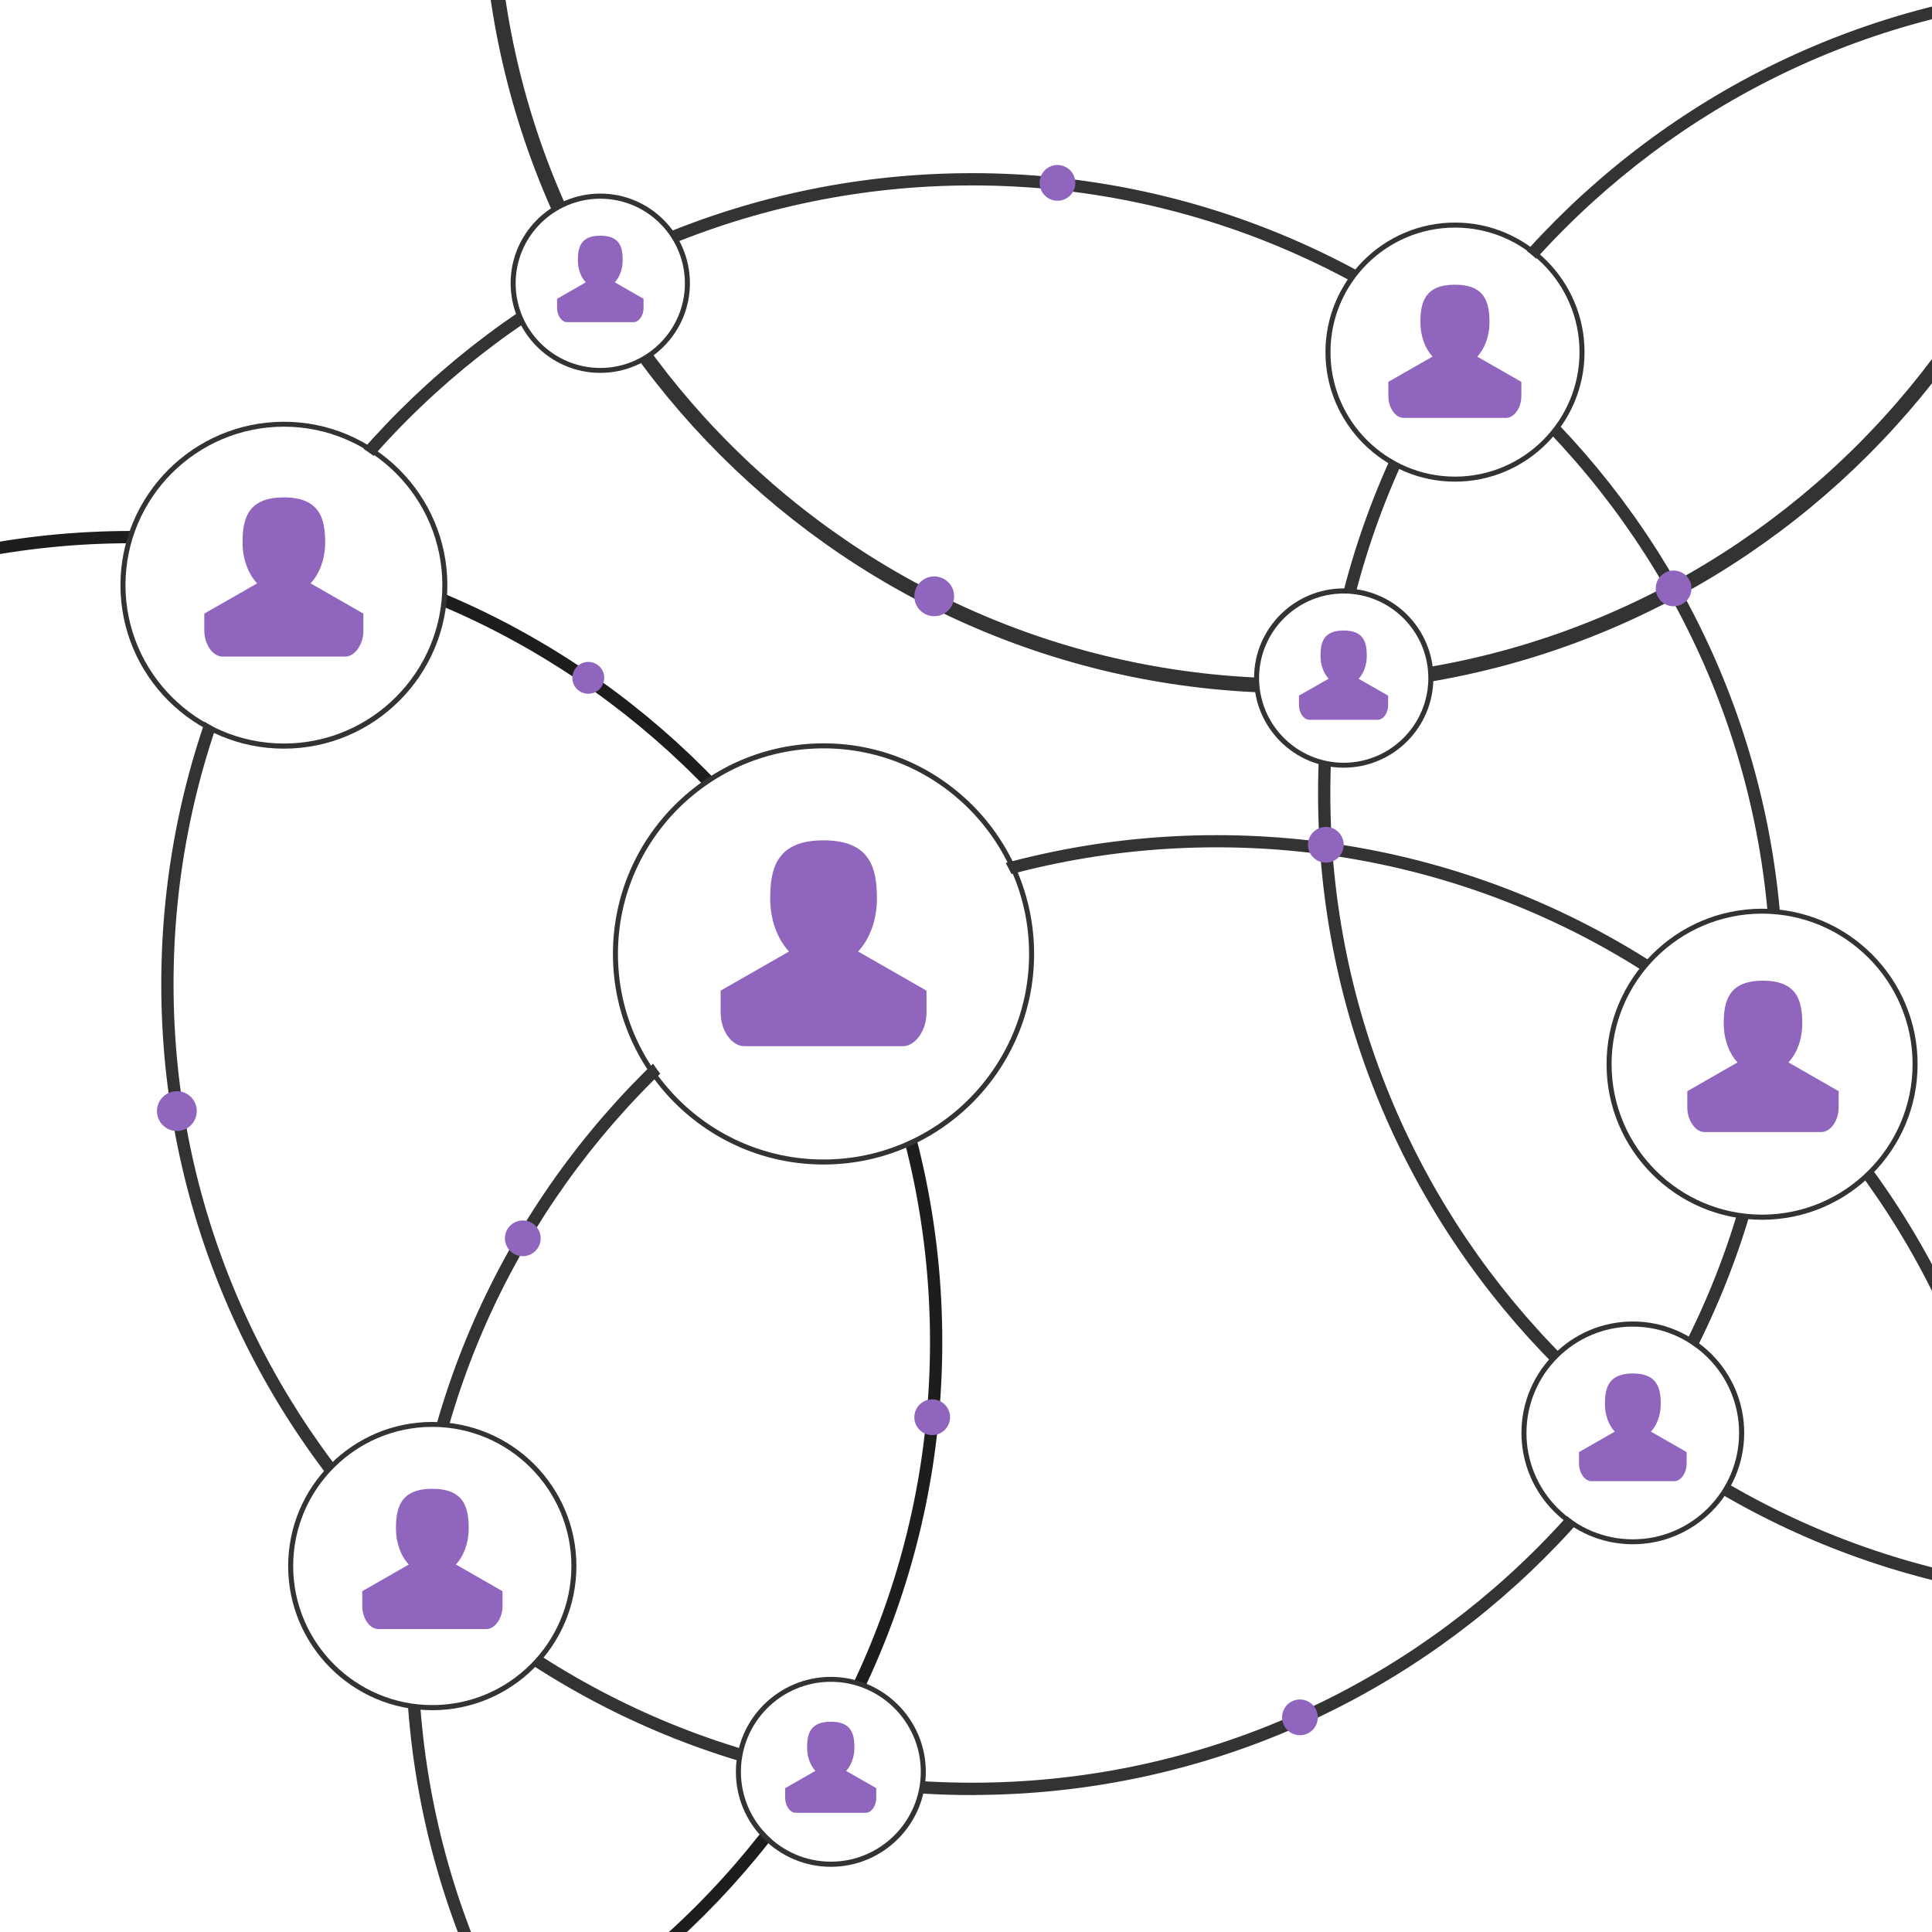 <?xml version="1.0" encoding="UTF-8"?>
<svg id="Layer_1" data-name="Layer 1" xmlns="http://www.w3.org/2000/svg" xmlns:xlink="http://www.w3.org/1999/xlink" viewBox="0 0 200 200">
  <defs>
    <style>
      .cls-1 {
        fill: #1d1d1b;
        stroke: #1d1d1b;
      }

      .cls-1, .cls-2 {
        stroke-width: .75px;
      }

      .cls-1, .cls-2, .cls-3 {
        stroke-miterlimit: 10;
      }

      .cls-4 {
        clip-path: url(#clippath-2);
      }

      .cls-5 {
        fill: #fff;
      }

      .cls-2, .cls-3 {
        stroke: #333;
      }

      .cls-2, .cls-3, .cls-6 {
        fill: #333;
      }

      .cls-7 {
        fill: #8f65be;
      }

      .cls-8 {
        clip-path: url(#clippath);
      }
    </style>
    <clipPath id="clippath">
      <rect class="cls-5" width="200" height="200"/>
    </clipPath>
    <clipPath id="clippath-1">
      <rect class="cls-5" x="-298.16" y="274.45" width="200" height="200"/>
    </clipPath>
    <clipPath id="clippath-2">
      <rect class="cls-5" x="-215.72" width="200" height="200"/>
    </clipPath>
  </defs>
  <g>
    <rect class="cls-5" width="200" height="200"/>
    <g class="cls-8">
      <g>
        <path class="cls-2" d="M100.64,185.45c-46.08,0-83.57-37.49-83.57-83.57S54.56,18.3,100.64,18.3s83.57,37.49,83.57,83.57-37.49,83.57-83.57,83.57ZM100.64,18.82c-45.79,0-83.05,37.26-83.05,83.05s37.26,83.05,83.05,83.05,83.05-37.26,83.05-83.05S146.43,18.82,100.64,18.82Z"/>
        <path class="cls-2" d="M220.39,165.69c-46.08,0-83.57-37.49-83.57-83.57S174.31-1.45,220.39-1.45s83.57,37.49,83.57,83.57-37.49,83.57-83.57,83.57ZM220.39-.93c-45.79,0-83.05,37.26-83.05,83.05s37.26,83.05,83.05,83.05,83.05-37.26,83.05-83.05S266.19-.93,220.39-.93Z"/>
        <path class="cls-3" d="M133.97,71.25c-46.08,0-83.57-37.49-83.57-83.57s37.49-83.57,83.57-83.57S217.55-58.41,217.55-12.32s-37.49,83.57-83.57,83.57ZM133.97-95.37c-45.79,0-83.05,37.26-83.05,83.05s37.26,83.05,83.05,83.05S217.02,33.47,217.02-12.32s-37.26-83.05-83.05-83.05Z"/>
        <path class="cls-1" d="M13.6,222.48c-46.08,0-83.57-37.49-83.57-83.57S-32.48,55.34,13.6,55.34s83.57,37.49,83.57,83.57S59.68,222.48,13.6,222.48ZM13.6,55.86c-45.79,0-83.05,37.26-83.05,83.05S-32.19,221.96,13.6,221.96s83.05-37.26,83.05-83.05S59.4,55.86,13.6,55.86Z"/>
        <path class="cls-2" d="M125.95,253.97c-46.08,0-83.57-37.49-83.57-83.57s37.49-83.57,83.57-83.57,83.57,37.49,83.57,83.57-37.49,83.57-83.57,83.57ZM125.95,87.34c-45.79,0-83.05,37.26-83.05,83.05s37.26,83.05,83.05,83.05,83.05-37.26,83.05-83.05-37.26-83.05-83.05-83.05Z"/>
        <g>
          <g>
            <rect class="cls-5" x="12.72" y="43.91" width="33.33" height="33.33" rx="16.66" ry="16.66"/>
            <path class="cls-6" d="M29.39,77.5c-9.33,0-16.92-7.59-16.92-16.92s7.59-16.92,16.92-16.92h0c9.33,0,16.92,7.59,16.92,16.92s-7.59,16.92-16.92,16.92ZM29.39,44.17c-9.05,0-16.4,7.36-16.4,16.4s7.36,16.4,16.4,16.4,16.4-7.36,16.4-16.4-7.36-16.4-16.4-16.4Z"/>
          </g>
          <path class="cls-7" d="M32.15,60.39c.95-1.01,1.51-2.56,1.51-4.23,0-2.43-.52-4.67-4.28-4.67s-4.27,2.24-4.27,4.67c0,1.67.56,3.22,1.51,4.23l-5.47,3.13v1.76c0,1.43.88,2.69,1.89,2.69h12.69c1.01,0,1.89-1.26,1.89-2.69v-1.76l-5.47-3.13Z"/>
        </g>
        <g>
          <g>
            <rect class="cls-5" x="63.71" y="77.21" width="43.08" height="43.08" rx="21.54" ry="21.54"/>
            <path class="cls-6" d="M85.25,120.55c-12.02,0-21.8-9.78-21.8-21.8s9.78-21.8,21.8-21.8h0c12.02,0,21.8,9.78,21.8,21.8s-9.78,21.8-21.8,21.8ZM85.25,77.47c-11.73,0-21.28,9.55-21.28,21.28s9.55,21.28,21.28,21.28,21.28-9.55,21.28-21.28-9.55-21.28-21.28-21.28Z"/>
          </g>
          <path class="cls-7" d="M88.83,98.5c1.22-1.31,1.95-3.3,1.95-5.47,0-3.14-.67-6.04-5.53-6.04s-5.52,2.9-5.52,6.04c0,2.16.73,4.16,1.95,5.47l-7.08,4.05v2.28c0,1.85,1.14,3.47,2.45,3.47h16.41c1.3,0,2.45-1.62,2.45-3.47v-2.28l-7.08-4.05Z"/>
        </g>
        <g>
          <g>
            <rect class="cls-5" x="130.08" y="61.18" width="18.03" height="18.03" rx="9.02" ry="9.02"/>
            <path class="cls-6" d="M139.1,79.47c-5.12,0-9.28-4.16-9.28-9.28s4.16-9.28,9.28-9.28,9.28,4.16,9.28,9.28-4.16,9.28-9.28,9.28ZM139.1,61.44c-4.83,0-8.76,3.93-8.76,8.76s3.93,8.76,8.76,8.76,8.76-3.93,8.76-8.76-3.93-8.76-8.76-8.76Z"/>
          </g>
          <path class="cls-7" d="M140.65,70.26c.53-.57.84-1.43.84-2.37,0-1.36-.29-2.62-2.4-2.62s-2.39,1.26-2.39,2.62c0,.94.31,1.8.84,2.37l-3.07,1.75v.99c0,.8.5,1.51,1.06,1.51h7.11c.57,0,1.06-.7,1.06-1.51v-.99l-3.07-1.75Z"/>
        </g>
        <g>
          <g>
            <path class="cls-5" d="M62.14,20.31h0c-4.98,0-9.02,4.04-9.02,9.02h0c0,4.98,4.04,9.02,9.02,9.02h0c4.98,0,9.02-4.04,9.02-9.02h0c0-4.98-4.04-9.02-9.02-9.02Z"/>
            <path class="cls-6" d="M62.14,38.6c-5.12,0-9.28-4.16-9.28-9.28s4.16-9.28,9.28-9.28h0c5.12,0,9.28,4.16,9.28,9.28s-4.16,9.28-9.28,9.28ZM62.14,20.57c-4.83,0-8.76,3.93-8.76,8.76s3.93,8.76,8.76,8.76,8.76-3.93,8.76-8.76-3.93-8.76-8.76-8.76Z"/>
          </g>
          <path class="cls-7" d="M63.64,29.23c.51-.55.82-1.39.82-2.3,0-1.32-.28-2.53-2.32-2.53s-2.32,1.22-2.32,2.53c0,.91.3,1.75.82,2.3l-2.97,1.7v.96c0,.78.48,1.46,1.03,1.46h6.89c.55,0,1.03-.68,1.03-1.46v-.96l-2.97-1.7Z"/>
        </g>
        <g>
          <g>
            <rect class="cls-5" x="137.47" y="23.3" width="26.3" height="26.3" rx="13.15" ry="13.15"/>
            <path class="cls-6" d="M150.62,49.86c-7.39,0-13.41-6.02-13.41-13.41s6.02-13.41,13.41-13.41,13.41,6.02,13.41,13.41-6.02,13.41-13.41,13.41ZM150.62,23.56c-7.11,0-12.89,5.78-12.89,12.89s5.78,12.89,12.89,12.89,12.89-5.78,12.89-12.89-5.78-12.89-12.89-12.89Z"/>
          </g>
          <path class="cls-7" d="M152.93,36.91c.79-.84,1.26-2.14,1.26-3.54,0-2.03-.43-3.9-3.58-3.9s-3.57,1.88-3.57,3.9c0,1.4.47,2.69,1.26,3.54l-4.58,2.62v1.48c0,1.2.74,2.25,1.58,2.25h10.61c.84,0,1.58-1.05,1.58-2.25v-1.48l-4.58-2.62Z"/>
        </g>
        <g>
          <g>
            <rect class="cls-5" x="76.43" y="173.84" width="19.15" height="19.15" rx="9.57" ry="9.57"/>
            <path class="cls-6" d="M86.01,193.25c-5.42,0-9.83-4.41-9.83-9.83s4.41-9.83,9.83-9.83,9.83,4.41,9.83,9.83-4.41,9.83-9.83,9.83ZM86.01,174.1c-5.14,0-9.31,4.18-9.31,9.31s4.18,9.31,9.31,9.31,9.31-4.18,9.31-9.31-4.18-9.31-9.31-9.31Z"/>
          </g>
          <path class="cls-7" d="M87.59,183.32c.54-.58.86-1.46.86-2.42,0-1.39-.3-2.67-2.45-2.67s-2.45,1.29-2.45,2.67c0,.96.32,1.84.86,2.42l-3.13,1.79v1.01c0,.82.51,1.54,1.08,1.54h7.27c.58,0,1.08-.72,1.08-1.54v-1.01l-3.13-1.79Z"/>
        </g>
        <g>
          <g>
            <rect class="cls-5" x="157.77" y="137.07" width="22.53" height="22.53" rx="11.27" ry="11.27"/>
            <path class="cls-6" d="M169.03,159.86c-6.36,0-11.53-5.17-11.53-11.53s5.17-11.53,11.53-11.53,11.53,5.17,11.53,11.53-5.17,11.53-11.53,11.53ZM169.03,137.33c-6.07,0-11.01,4.94-11.01,11.01s4.94,11.01,11.01,11.01,11-4.94,11-11.01-4.94-11.01-11-11.01Z"/>
          </g>
          <path class="cls-7" d="M170.9,148.2c.64-.68,1.02-1.73,1.02-2.86,0-1.64-.35-3.16-2.89-3.16s-2.89,1.52-2.89,3.16c0,1.13.38,2.18,1.02,2.86l-3.7,2.12v1.19c0,.97.6,1.82,1.28,1.82h8.58c.68,0,1.28-.85,1.28-1.82v-1.19l-3.7-2.12Z"/>
        </g>
        <g>
          <g>
            <rect class="cls-5" x="166.56" y="94.32" width="31.69" height="31.69" rx="15.84" ry="15.84"/>
            <path class="cls-6" d="M182.41,126.27c-8.88,0-16.1-7.22-16.1-16.1s7.22-16.1,16.1-16.1h0c8.88,0,16.1,7.22,16.1,16.1s-7.22,16.1-16.1,16.1ZM182.41,94.58c-8.59,0-15.58,6.99-15.58,15.58s6.99,15.58,15.58,15.58,15.58-6.99,15.58-15.58-6.99-15.58-15.58-15.58Z"/>
          </g>
          <path class="cls-7" d="M185.14,109.98c.9-.96,1.43-2.43,1.43-4.02,0-2.31-.49-4.44-4.07-4.44s-4.06,2.13-4.06,4.44c0,1.59.53,3.06,1.43,4.02l-5.2,2.98v1.68c0,1.36.84,2.55,1.8,2.55h12.07c.96,0,1.8-1.19,1.8-2.55v-1.68l-5.2-2.98Z"/>
        </g>
        <g>
          <g>
            <rect class="cls-5" x="30.09" y="147.45" width="29.33" height="29.33" rx="14.66" ry="14.66"/>
            <path class="cls-6" d="M44.75,177.04c-8.23,0-14.92-6.69-14.92-14.92s6.69-14.92,14.92-14.92h0c8.23,0,14.92,6.69,14.92,14.92s-6.69,14.92-14.92,14.92ZM44.75,147.71c-7.94,0-14.4,6.46-14.4,14.4s6.46,14.4,14.4,14.4,14.4-6.46,14.4-14.4-6.46-14.4-14.4-14.4Z"/>
          </g>
          <path class="cls-7" d="M47.19,161.96c.83-.89,1.33-2.25,1.33-3.73,0-2.14-.46-4.11-3.77-4.11s-3.76,1.98-3.76,4.11c0,1.47.49,2.84,1.33,3.73l-4.82,2.76v1.55c0,1.26.78,2.37,1.67,2.37h11.18c.89,0,1.67-1.11,1.67-2.37v-1.55l-4.82-2.76Z"/>
        </g>
        <g>
          <path class="cls-7" d="M20.37,115.02c0,1.14-.92,2.06-2.06,2.06s-2.06-.92-2.06-2.06.92-2.06,2.06-2.06,2.06.92,2.06,2.06Z"/>
          <path class="cls-7" d="M111.32,18.93c0-1.02-.83-1.85-1.85-1.85s-1.85.83-1.85,1.85.83,1.85,1.85,1.85,1.85-.83,1.85-1.85Z"/>
          <path class="cls-7" d="M175.1,60.91c0-1.02-.83-1.85-1.85-1.85s-1.85.83-1.85,1.85.83,1.85,1.85,1.85,1.85-.83,1.85-1.85Z"/>
          <path class="cls-7" d="M139.1,87.45c0-1.02-.83-1.85-1.85-1.85s-1.85.83-1.85,1.85.83,1.85,1.85,1.85,1.85-.83,1.85-1.85Z"/>
          <path class="cls-7" d="M98.35,146.71c0-1.02-.83-1.85-1.85-1.85s-1.85.83-1.85,1.85.83,1.85,1.85,1.85,1.85-.83,1.85-1.85Z"/>
          <circle class="cls-7" cx="134.57" cy="177.78" r="1.85"/>
          <path class="cls-7" d="M55.97,128.19c0,1.02-.83,1.85-1.85,1.85s-1.85-.83-1.85-1.85.83-1.85,1.85-1.85,1.85.83,1.85,1.85Z"/>
          <path class="cls-7" d="M62.55,70.17c0-.91-.74-1.65-1.65-1.65s-1.65.74-1.65,1.65.74,1.65,1.65,1.65,1.65-.74,1.65-1.65Z"/>
          <circle class="cls-7" cx="96.71" cy="61.73" r="2.06"/>
        </g>
      </g>
    </g>
  </g>
  <rect class="cls-5" x="-298.16" y="274.45" width="200" height="200"/>
  <g>
    <rect class="cls-5" x="-215.72" width="200" height="200"/>
    <g class="cls-4">
      <g>
        <path class="cls-2" d="M4.68,165.69c-46.08,0-83.57-37.49-83.57-83.57S-41.4-1.45,4.68-1.45s83.57,37.49,83.57,83.57S50.76,165.69,4.68,165.69ZM4.68-.93c-45.79,0-83.05,37.26-83.05,83.05S-41.12,165.17,4.68,165.17s83.05-37.26,83.05-83.05S50.47-.93,4.68-.93Z"/>
        <path class="cls-2" d="M-81.74,71.25c-46.08,0-83.57-37.49-83.57-83.57s37.49-83.57,83.57-83.57S1.83-58.41,1.83-12.32s-37.49,83.57-83.57,83.57ZM-81.74-95.37c-45.79,0-83.05,37.26-83.05,83.05s37.26,83.05,83.05,83.05S1.31,33.47,1.31-12.32s-37.26-83.05-83.05-83.05Z"/>
      </g>
    </g>
  </g>
</svg>